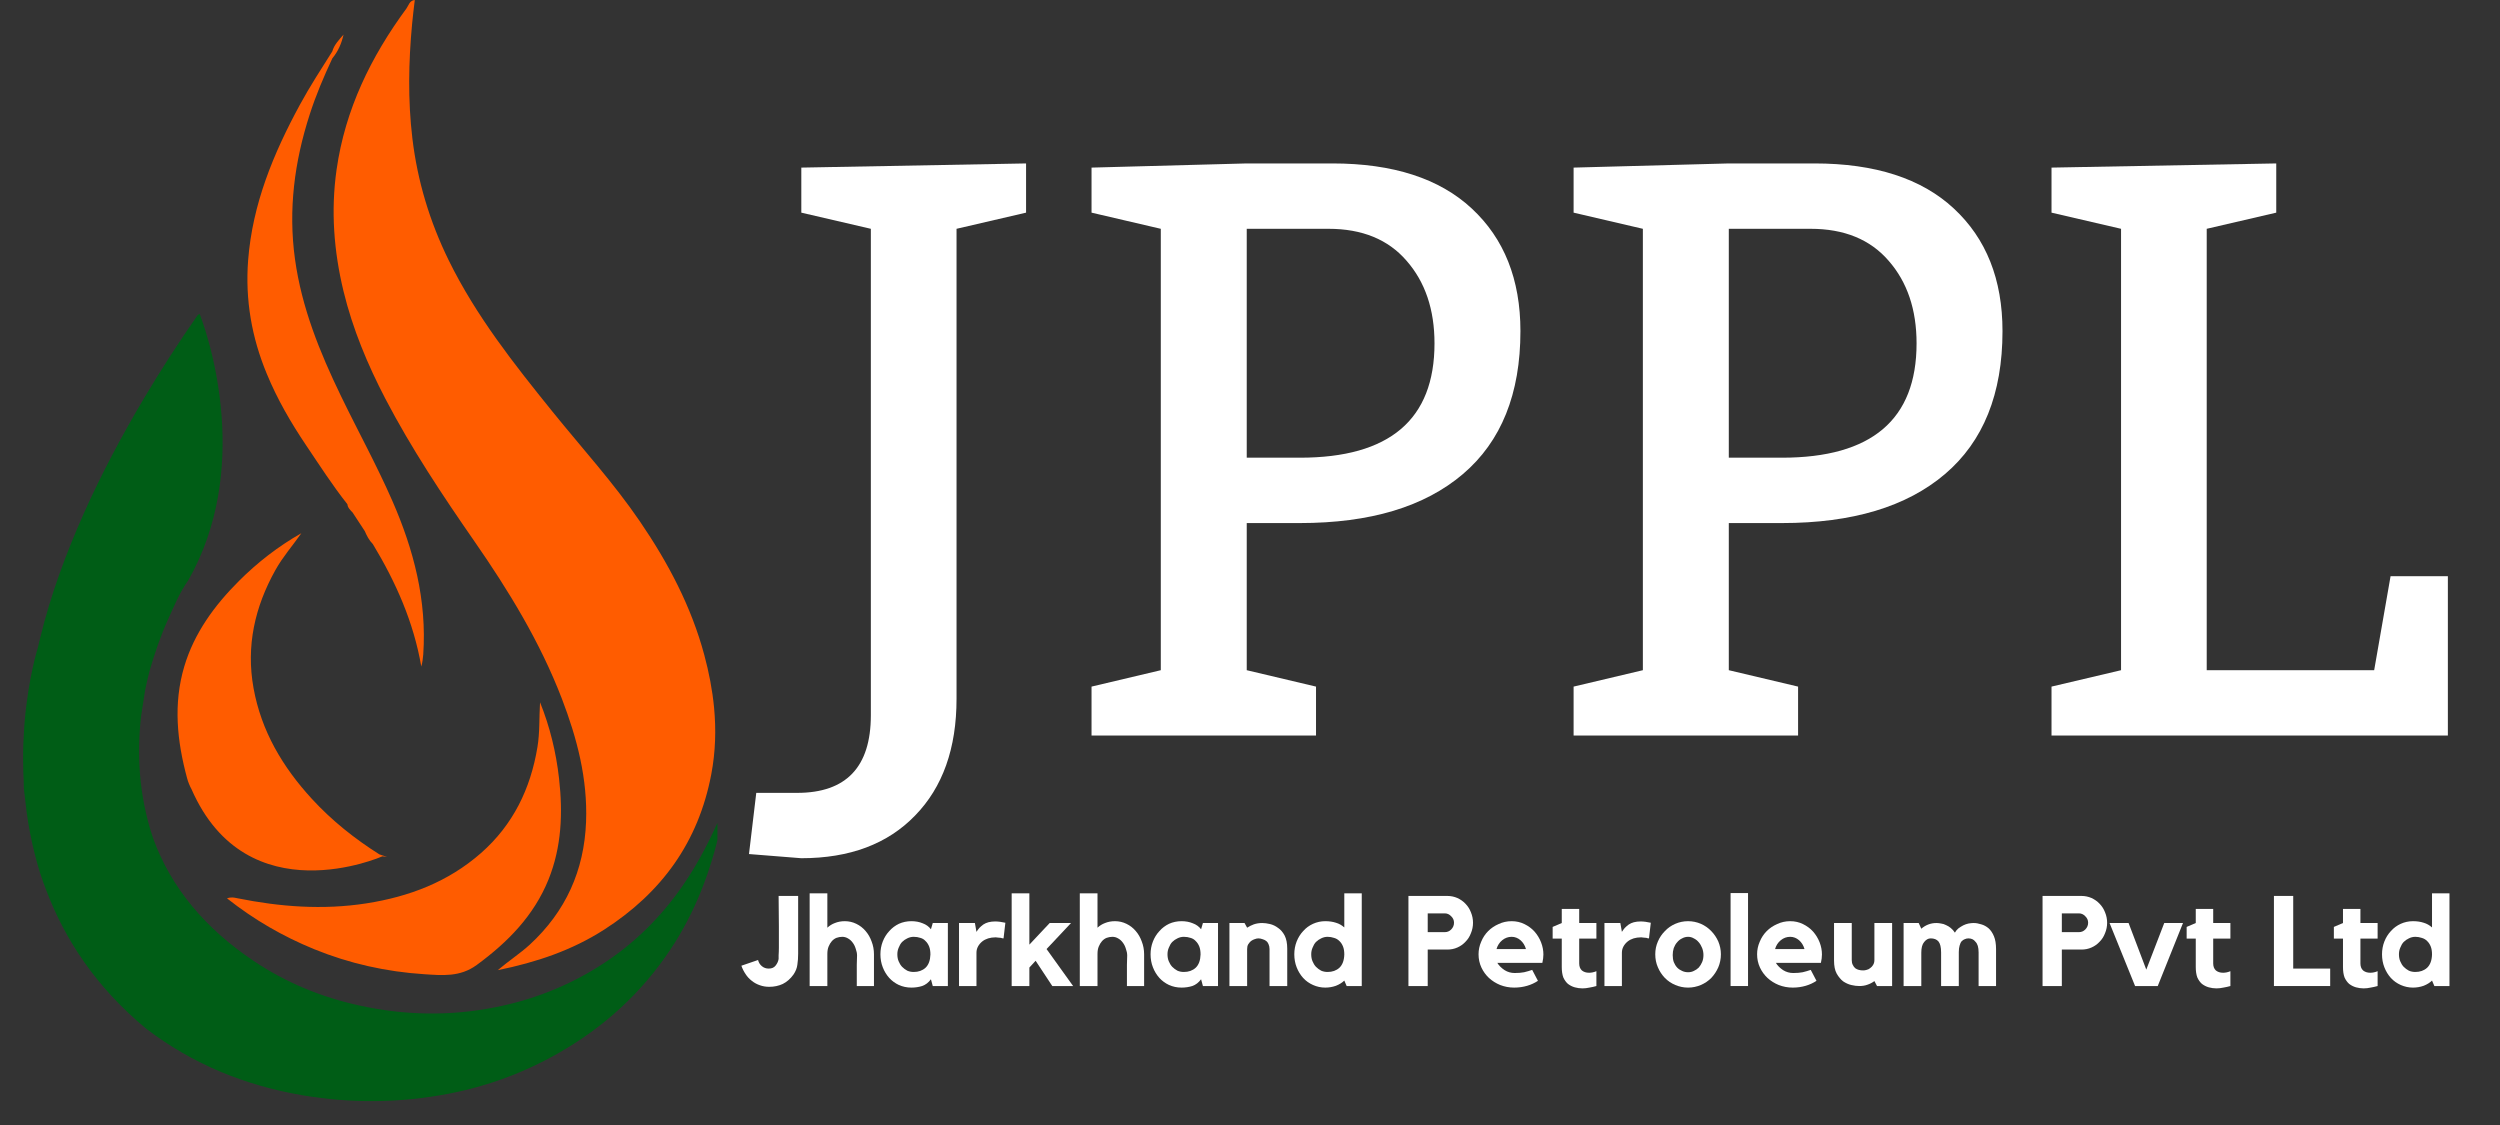<svg xmlns="http://www.w3.org/2000/svg" xmlns:xlink="http://www.w3.org/1999/xlink" width="200" zoomAndPan="magnify" viewBox="0 0 150 67.5" height="90" preserveAspectRatio="xMidYMid meet" version="1.0"><rect x="0" y="0" width="150" height="67.5" fill="#333333" stroke="none"/><defs><g/><clipPath id="62287aa770"><path d="M 1.355 18 L 43.047 18 L 43.047 66.258 L 1.355 66.258 Z M 1.355 18 " clip-rule="nonzero"/></clipPath></defs><g clip-path="url(#62287aa770)"><path fill="#005d16" d="M 43.359 48.664 C 43.312 49.012 43.293 49.367 43.215 49.707 C 42.633 52.301 41.707 54.75 40.219 56.98 C 38.473 59.598 36.223 61.641 33.5 63.191 C 31.438 64.367 29.23 65.18 26.91 65.625 C 24.012 66.18 21.094 66.215 18.164 65.719 C 16.43 65.426 14.777 64.953 13.211 64.297 C 11.645 63.633 10.164 62.785 8.781 61.73 C 7.246 60.461 6.016 59.102 5.031 57.695 C 4.047 56.289 3.312 54.84 2.77 53.402 C 2.492 52.703 2.273 51.988 2.094 51.273 C 1.871 50.406 1.711 49.551 1.598 48.723 C 1.566 48.5 1.543 48.277 1.52 48.055 L 1.43 47.305 C 1.426 47.148 1.422 46.996 1.422 46.84 C 1.41 46.66 1.402 46.484 1.398 46.309 L 1.387 45.562 C 1.383 44.93 1.406 44.32 1.445 43.754 L 1.477 43.324 C 1.703 40.637 2.27 38.867 2.27 38.867 C 2.316 38.672 2.363 38.477 2.41 38.277 C 3.039 35.688 3.965 33.191 5.047 30.762 C 6.094 28.418 7.305 26.152 8.613 23.941 C 9.633 22.223 10.715 20.547 11.859 18.91 C 11.875 18.887 11.91 18.875 11.977 18.832 C 11.977 18.832 13.043 21.445 13.301 25.027 C 13.512 27.941 13.18 31.5 11.301 34.812 C 10.758 35.578 10.438 36.387 10.082 37.168 C 9.633 38.156 9.289 39.18 8.984 40.219 C 8.887 40.59 8.793 40.988 8.707 41.414 C 8.629 41.926 8.547 42.438 8.469 42.949 C 8.219 45.09 8.293 47.645 9.188 50.301 C 10.285 53.309 12.34 55.715 15.191 57.637 C 17.137 58.949 19.27 59.828 21.539 60.324 C 24.238 60.922 26.961 60.98 29.699 60.438 C 31.969 59.992 34.066 59.168 36.012 57.934 C 38 56.672 39.641 55.051 40.973 53.125 C 41.934 51.73 42.691 50.23 43.359 48.664 Z M 43.359 48.664 " fill-opacity="1" fill-rule="nonzero"/></g><path fill="#ff5c00" d="M 42.676 46.461 C 41.902 50.531 39.699 53.559 36.258 55.773 C 34.324 57.016 32.203 57.734 29.863 58.211 C 30.543 57.637 31.203 57.211 31.781 56.684 C 33.941 54.695 35.051 52.234 35.164 49.312 C 35.262 46.73 34.625 44.301 33.711 41.918 C 32.402 38.516 30.52 35.438 28.453 32.461 C 26.539 29.703 24.68 26.906 23.125 23.93 C 22.051 21.867 21.156 19.727 20.609 17.465 C 20.031 15.07 19.844 12.648 20.195 10.176 C 20.711 6.559 22.254 3.41 24.387 0.508 C 24.52 0.328 24.562 0.035 24.887 0 C 24.832 0.48 24.77 0.953 24.727 1.426 C 24.512 3.719 24.469 6.012 24.742 8.297 C 25.047 10.859 25.785 13.301 26.926 15.625 C 28.562 18.957 30.844 21.844 33.16 24.711 C 34.922 26.891 36.812 28.965 38.395 31.285 C 40.09 33.766 41.48 36.398 42.258 39.301 C 42.539 40.344 42.742 41.391 42.844 42.453 C 42.969 43.77 42.934 45.105 42.676 46.461 Z M 32.91 52.773 C 33.699 50.816 33.777 48.77 33.543 46.711 C 33.367 45.145 32.996 43.609 32.402 42.137 C 32.344 43.043 32.395 43.938 32.246 44.828 C 31.832 47.332 30.781 49.496 28.855 51.188 C 26.887 52.914 24.551 53.801 21.98 54.203 C 19.363 54.609 16.793 54.41 14.223 53.891 C 14.051 53.855 13.867 53.809 13.621 53.902 C 15.254 55.191 16.977 56.184 18.836 56.945 C 20.957 57.812 23.172 58.305 25.453 58.453 C 26.539 58.523 27.602 58.633 28.605 57.898 C 30.469 56.531 32.031 54.945 32.91 52.773 Z M 18.375 26.73 C 19.176 27.918 19.949 29.125 20.844 30.254 C 20.863 30.469 21.02 30.605 21.156 30.75 C 21.398 31.121 21.645 31.492 21.887 31.867 C 22.008 32.148 22.148 32.422 22.371 32.645 C 23.75 34.926 24.82 37.332 25.277 39.992 C 25.348 39.742 25.375 39.504 25.395 39.27 C 25.617 36.023 24.824 32.984 23.539 30.047 C 22.602 27.906 21.473 25.859 20.457 23.758 C 19.188 21.137 18.102 18.465 17.699 15.547 C 17.289 12.574 17.668 9.707 18.578 6.883 C 18.949 5.723 19.426 4.605 19.941 3.5 C 20.289 3.082 20.496 2.598 20.613 2.074 C 20.348 2.387 20.051 2.676 19.938 3.082 C 19.273 4.137 18.594 5.18 18 6.273 C 16.406 9.207 15.148 12.242 14.887 15.621 C 14.707 17.988 15.102 20.25 16.008 22.43 C 16.633 23.949 17.457 25.367 18.375 26.73 Z M 22.945 51.379 L 23.223 51.414 L 22.762 51.262 C 21.285 50.328 19.914 49.242 18.707 47.926 C 16.949 46.008 15.676 43.859 15.211 41.281 C 14.758 38.758 15.289 36.414 16.527 34.199 C 16.969 33.406 17.562 32.738 18.082 31.992 C 16.699 32.777 15.449 33.746 14.336 34.859 C 12.875 36.32 11.656 37.973 11.055 39.992 C 10.391 42.238 10.621 44.453 11.223 46.684 C 11.289 46.934 11.383 47.152 11.492 47.355 C 14.832 54.977 22.945 51.379 22.945 51.379 Z M 22.945 51.379 " fill-opacity="1" fill-rule="nonzero"/><g fill="#ffffff" fill-opacity="1"><g transform="translate(45.923, 44.134)"><g><path d="M 2.156 -34.078 L 15.641 -34.328 L 15.641 -31.375 L 11.469 -30.406 L 11.469 -2.203 C 11.469 0.766 10.641 3.098 8.984 4.797 C 7.336 6.504 5.062 7.359 2.156 7.359 L -0.984 7.109 L -0.547 3.438 L 1.906 3.438 C 4.852 3.438 6.328 1.883 6.328 -1.219 L 6.328 -30.406 L 2.156 -31.375 Z M 2.156 -34.078 "/></g></g></g><g fill="#ffffff" fill-opacity="1"><g transform="translate(63.523, 44.134)"><g><path d="M 1.969 0 L 1.969 -2.938 L 6.125 -3.922 L 6.125 -30.406 L 1.969 -31.375 L 1.969 -34.078 L 11.281 -34.328 L 16.422 -34.328 C 20.055 -34.328 22.844 -33.426 24.781 -31.625 C 26.727 -29.82 27.703 -27.367 27.703 -24.266 C 27.703 -20.504 26.551 -17.645 24.25 -15.688 C 21.945 -13.727 18.688 -12.75 14.469 -12.75 L 11.281 -12.75 L 11.281 -3.922 L 15.438 -2.938 L 15.438 0 Z M 11.281 -30.406 L 11.281 -16.672 L 14.469 -16.672 C 19.852 -16.672 22.547 -18.957 22.547 -23.531 C 22.547 -25.562 21.988 -27.211 20.875 -28.484 C 19.77 -29.766 18.207 -30.406 16.188 -30.406 Z M 11.281 -30.406 "/></g></g></g><g fill="#ffffff" fill-opacity="1"><g transform="translate(92.447, 44.134)"><g><path d="M 1.969 0 L 1.969 -2.938 L 6.125 -3.922 L 6.125 -30.406 L 1.969 -31.375 L 1.969 -34.078 L 11.281 -34.328 L 16.422 -34.328 C 20.055 -34.328 22.844 -33.426 24.781 -31.625 C 26.727 -29.82 27.703 -27.367 27.703 -24.266 C 27.703 -20.504 26.551 -17.645 24.25 -15.688 C 21.945 -13.727 18.688 -12.75 14.469 -12.75 L 11.281 -12.75 L 11.281 -3.922 L 15.438 -2.938 L 15.438 0 Z M 11.281 -30.406 L 11.281 -16.672 L 14.469 -16.672 C 19.852 -16.672 22.547 -18.957 22.547 -23.531 C 22.547 -25.562 21.988 -27.211 20.875 -28.484 C 19.77 -29.766 18.207 -30.406 16.188 -30.406 Z M 11.281 -30.406 "/></g></g></g><g fill="#ffffff" fill-opacity="1"><g transform="translate(121.372, 44.134)"><g><path d="M 11.031 -30.406 L 11.031 -3.922 L 21.078 -3.922 L 22.062 -9.562 L 25.5 -9.562 L 25.5 0 L 1.719 0 L 1.719 -2.938 L 5.891 -3.922 L 5.891 -30.406 L 1.719 -31.375 L 1.719 -34.078 L 15.203 -34.328 L 15.203 -31.375 Z M 11.031 -30.406 "/></g></g></g><g fill="#ffffff" fill-opacity="1"><g transform="translate(44.436, 59.162)"><g><path d="M 3.453 -5.406 L 3.453 -1.938 C 3.453 -1.707 3.438 -1.488 3.406 -1.281 C 3.383 -1.082 3.305 -0.883 3.172 -0.688 C 2.992 -0.438 2.781 -0.25 2.531 -0.125 C 2.281 -0.008 2.008 0.047 1.719 0.047 C 1.52 0.047 1.332 0.016 1.156 -0.047 C 0.977 -0.109 0.816 -0.195 0.672 -0.312 C 0.523 -0.426 0.398 -0.562 0.297 -0.719 C 0.191 -0.875 0.109 -1.039 0.047 -1.219 L 1.047 -1.562 C 1.086 -1.406 1.164 -1.281 1.281 -1.188 C 1.395 -1.094 1.531 -1.047 1.688 -1.047 C 1.863 -1.047 2 -1.102 2.094 -1.219 C 2.195 -1.344 2.258 -1.477 2.281 -1.625 C 2.281 -1.645 2.281 -1.719 2.281 -1.844 C 2.289 -1.969 2.297 -2.117 2.297 -2.297 C 2.297 -2.473 2.297 -2.676 2.297 -2.906 C 2.297 -3.133 2.297 -3.363 2.297 -3.594 C 2.297 -4.133 2.289 -4.738 2.281 -5.406 Z M 3.453 -5.406 "/></g></g></g><g fill="#ffffff" fill-opacity="1"><g transform="translate(48.235, 59.162)"><g><path d="M 2.453 -3.891 C 2.703 -3.891 2.93 -3.836 3.141 -3.734 C 3.359 -3.629 3.547 -3.484 3.703 -3.297 C 3.859 -3.117 3.977 -2.91 4.062 -2.672 C 4.156 -2.43 4.203 -2.176 4.203 -1.906 L 4.203 0 L 3.172 0 L 3.172 -0.688 C 3.172 -0.883 3.172 -1.082 3.172 -1.281 C 3.18 -1.488 3.188 -1.672 3.188 -1.828 C 3.188 -1.961 3.16 -2.098 3.109 -2.234 C 3.066 -2.379 3.004 -2.504 2.922 -2.609 C 2.848 -2.711 2.754 -2.797 2.641 -2.859 C 2.535 -2.922 2.422 -2.953 2.297 -2.953 C 2.18 -2.953 2.066 -2.93 1.953 -2.891 C 1.848 -2.848 1.754 -2.781 1.672 -2.688 C 1.598 -2.602 1.535 -2.5 1.484 -2.375 C 1.43 -2.25 1.406 -2.098 1.406 -1.922 L 1.406 0 L 0.344 0 L 0.344 -5.562 L 1.406 -5.562 L 1.406 -3.5 C 1.539 -3.625 1.691 -3.719 1.859 -3.781 C 2.035 -3.852 2.234 -3.891 2.453 -3.891 Z M 2.453 -3.891 "/></g></g></g><g fill="#ffffff" fill-opacity="1"><g transform="translate(52.575, 59.162)"><g><path d="M 4.297 -3.781 L 4.297 0 L 3.391 0 L 3.281 -0.406 C 3.133 -0.207 2.957 -0.07 2.75 0 C 2.551 0.062 2.336 0.094 2.109 0.094 C 1.836 0.094 1.586 0.039 1.359 -0.062 C 1.141 -0.164 0.945 -0.305 0.781 -0.484 C 0.613 -0.672 0.484 -0.883 0.391 -1.125 C 0.297 -1.363 0.25 -1.625 0.25 -1.906 C 0.25 -2.176 0.297 -2.43 0.391 -2.672 C 0.484 -2.91 0.613 -3.117 0.781 -3.297 C 0.945 -3.484 1.141 -3.629 1.359 -3.734 C 1.586 -3.836 1.836 -3.891 2.109 -3.891 C 2.359 -3.891 2.582 -3.848 2.781 -3.766 C 2.988 -3.691 3.156 -3.57 3.281 -3.406 L 3.391 -3.781 Z M 3.25 -1.891 C 3.25 -2.086 3.223 -2.25 3.172 -2.375 C 3.117 -2.508 3.047 -2.617 2.953 -2.703 C 2.867 -2.797 2.766 -2.859 2.641 -2.891 C 2.523 -2.93 2.395 -2.953 2.25 -2.953 C 2.113 -2.953 1.984 -2.922 1.859 -2.859 C 1.742 -2.805 1.641 -2.734 1.547 -2.641 C 1.461 -2.547 1.395 -2.43 1.344 -2.297 C 1.289 -2.172 1.266 -2.039 1.266 -1.906 C 1.266 -1.75 1.289 -1.609 1.344 -1.484 C 1.395 -1.359 1.461 -1.25 1.547 -1.156 C 1.641 -1.062 1.742 -0.984 1.859 -0.922 C 1.984 -0.867 2.113 -0.844 2.25 -0.844 C 2.531 -0.844 2.766 -0.926 2.953 -1.094 C 3.141 -1.27 3.238 -1.535 3.25 -1.891 Z M 3.25 -1.891 "/></g></g></g><g fill="#ffffff" fill-opacity="1"><g transform="translate(57.213, 59.162)"><g><path d="M 1.375 -3.25 C 1.426 -3.332 1.484 -3.41 1.547 -3.484 C 1.617 -3.555 1.695 -3.625 1.781 -3.688 C 1.875 -3.75 1.977 -3.797 2.094 -3.828 C 2.219 -3.859 2.352 -3.875 2.5 -3.875 C 2.676 -3.875 2.879 -3.848 3.109 -3.797 L 3 -2.859 C 2.945 -2.859 2.895 -2.867 2.844 -2.891 C 2.789 -2.898 2.734 -2.906 2.672 -2.906 C 2.617 -2.914 2.57 -2.922 2.531 -2.922 C 2.363 -2.922 2.211 -2.898 2.078 -2.859 C 1.941 -2.816 1.82 -2.754 1.719 -2.672 C 1.613 -2.586 1.531 -2.488 1.469 -2.375 C 1.406 -2.258 1.375 -2.133 1.375 -2 L 1.375 0 L 0.328 0 L 0.328 -3.781 L 1.281 -3.781 Z M 1.375 -3.25 "/></g></g></g><g fill="#ffffff" fill-opacity="1"><g transform="translate(60.356, 59.162)"><g><path d="M 2.438 -2.219 L 4.031 0 L 2.781 0 L 1.781 -1.516 L 1.406 -1.109 L 1.406 0 L 0.344 0 L 0.344 -5.562 L 1.406 -5.562 L 1.406 -2.484 L 2.625 -3.781 L 3.906 -3.781 Z M 2.438 -2.219 "/></g></g></g><g fill="#ffffff" fill-opacity="1"><g transform="translate(64.444, 59.162)"><g><path d="M 2.453 -3.891 C 2.703 -3.891 2.93 -3.836 3.141 -3.734 C 3.359 -3.629 3.547 -3.484 3.703 -3.297 C 3.859 -3.117 3.977 -2.91 4.062 -2.672 C 4.156 -2.43 4.203 -2.176 4.203 -1.906 L 4.203 0 L 3.172 0 L 3.172 -0.688 C 3.172 -0.883 3.172 -1.082 3.172 -1.281 C 3.18 -1.488 3.188 -1.672 3.188 -1.828 C 3.188 -1.961 3.16 -2.098 3.109 -2.234 C 3.066 -2.379 3.004 -2.504 2.922 -2.609 C 2.848 -2.711 2.754 -2.797 2.641 -2.859 C 2.535 -2.922 2.422 -2.953 2.297 -2.953 C 2.18 -2.953 2.066 -2.93 1.953 -2.891 C 1.848 -2.848 1.754 -2.781 1.672 -2.688 C 1.598 -2.602 1.535 -2.5 1.484 -2.375 C 1.43 -2.25 1.406 -2.098 1.406 -1.922 L 1.406 0 L 0.344 0 L 0.344 -5.562 L 1.406 -5.562 L 1.406 -3.5 C 1.539 -3.625 1.691 -3.719 1.859 -3.781 C 2.035 -3.852 2.234 -3.891 2.453 -3.891 Z M 2.453 -3.891 "/></g></g></g><g fill="#ffffff" fill-opacity="1"><g transform="translate(68.784, 59.162)"><g><path d="M 4.297 -3.781 L 4.297 0 L 3.391 0 L 3.281 -0.406 C 3.133 -0.207 2.957 -0.07 2.75 0 C 2.551 0.062 2.336 0.094 2.109 0.094 C 1.836 0.094 1.586 0.039 1.359 -0.062 C 1.141 -0.164 0.945 -0.305 0.781 -0.484 C 0.613 -0.672 0.484 -0.883 0.391 -1.125 C 0.297 -1.363 0.25 -1.625 0.25 -1.906 C 0.25 -2.176 0.297 -2.43 0.391 -2.672 C 0.484 -2.91 0.613 -3.117 0.781 -3.297 C 0.945 -3.484 1.141 -3.629 1.359 -3.734 C 1.586 -3.836 1.836 -3.891 2.109 -3.891 C 2.359 -3.891 2.582 -3.848 2.781 -3.766 C 2.988 -3.691 3.156 -3.57 3.281 -3.406 L 3.391 -3.781 Z M 3.25 -1.891 C 3.25 -2.086 3.223 -2.25 3.172 -2.375 C 3.117 -2.508 3.047 -2.617 2.953 -2.703 C 2.867 -2.797 2.766 -2.859 2.641 -2.891 C 2.523 -2.93 2.395 -2.953 2.25 -2.953 C 2.113 -2.953 1.984 -2.922 1.859 -2.859 C 1.742 -2.805 1.641 -2.734 1.547 -2.641 C 1.461 -2.547 1.395 -2.43 1.344 -2.297 C 1.289 -2.172 1.266 -2.039 1.266 -1.906 C 1.266 -1.75 1.289 -1.609 1.344 -1.484 C 1.395 -1.359 1.461 -1.25 1.547 -1.156 C 1.641 -1.062 1.742 -0.984 1.859 -0.922 C 1.984 -0.867 2.113 -0.844 2.25 -0.844 C 2.531 -0.844 2.766 -0.926 2.953 -1.094 C 3.141 -1.27 3.238 -1.535 3.25 -1.891 Z M 3.25 -1.891 "/></g></g></g><g fill="#ffffff" fill-opacity="1"><g transform="translate(73.422, 59.162)"><g><path d="M 2.312 -3.781 C 2.457 -3.781 2.613 -3.758 2.781 -3.719 C 2.957 -3.676 3.117 -3.598 3.266 -3.484 C 3.422 -3.379 3.551 -3.227 3.656 -3.031 C 3.758 -2.832 3.812 -2.57 3.812 -2.25 L 3.812 0 L 2.75 0 L 2.75 -2.219 C 2.75 -2.332 2.727 -2.43 2.688 -2.516 C 2.656 -2.598 2.609 -2.66 2.547 -2.703 C 2.484 -2.754 2.41 -2.789 2.328 -2.812 C 2.242 -2.844 2.16 -2.859 2.078 -2.859 C 2.016 -2.859 1.941 -2.844 1.859 -2.812 C 1.785 -2.789 1.711 -2.754 1.641 -2.703 C 1.578 -2.648 1.52 -2.582 1.469 -2.5 C 1.426 -2.426 1.406 -2.332 1.406 -2.219 L 1.406 0 L 0.344 0 L 0.344 -3.781 L 1.25 -3.781 L 1.406 -3.5 C 1.531 -3.582 1.664 -3.648 1.812 -3.703 C 1.969 -3.754 2.133 -3.781 2.312 -3.781 Z M 2.312 -3.781 "/></g></g></g><g fill="#ffffff" fill-opacity="1"><g transform="translate(77.549, 59.162)"><g><path d="M 4.156 -5.562 L 4.156 0 L 3.25 0 L 3.109 -0.328 C 2.984 -0.203 2.816 -0.098 2.609 -0.016 C 2.41 0.055 2.195 0.094 1.969 0.094 C 1.707 0.094 1.461 0.039 1.234 -0.062 C 1.004 -0.164 0.805 -0.305 0.641 -0.484 C 0.473 -0.672 0.344 -0.883 0.25 -1.125 C 0.156 -1.363 0.109 -1.625 0.109 -1.906 C 0.109 -2.176 0.156 -2.43 0.25 -2.672 C 0.344 -2.91 0.473 -3.117 0.641 -3.297 C 0.805 -3.484 1.004 -3.629 1.234 -3.734 C 1.461 -3.836 1.707 -3.891 1.969 -3.891 C 2.207 -3.891 2.422 -3.859 2.609 -3.797 C 2.797 -3.742 2.961 -3.648 3.109 -3.516 L 3.109 -5.562 Z M 3.109 -1.891 C 3.109 -2.086 3.082 -2.25 3.031 -2.375 C 2.977 -2.508 2.906 -2.617 2.812 -2.703 C 2.719 -2.797 2.609 -2.859 2.484 -2.891 C 2.367 -2.93 2.242 -2.953 2.109 -2.953 C 1.973 -2.953 1.844 -2.922 1.719 -2.859 C 1.602 -2.805 1.5 -2.734 1.406 -2.641 C 1.32 -2.547 1.254 -2.43 1.203 -2.297 C 1.148 -2.172 1.125 -2.039 1.125 -1.906 C 1.125 -1.75 1.148 -1.609 1.203 -1.484 C 1.254 -1.359 1.32 -1.25 1.406 -1.156 C 1.5 -1.062 1.602 -0.984 1.719 -0.922 C 1.844 -0.867 1.973 -0.844 2.109 -0.844 C 2.391 -0.844 2.625 -0.926 2.812 -1.094 C 3 -1.27 3.098 -1.535 3.109 -1.891 Z M 3.109 -1.891 "/></g></g></g><g fill="#ffffff" fill-opacity="1"><g transform="translate(82.049, 59.162)"><g/></g></g><g fill="#ffffff" fill-opacity="1"><g transform="translate(84.147, 59.162)"><g><path d="M 2.688 -5.406 C 2.906 -5.406 3.109 -5.363 3.297 -5.281 C 3.484 -5.195 3.645 -5.082 3.781 -4.938 C 3.926 -4.789 4.035 -4.617 4.109 -4.422 C 4.191 -4.223 4.234 -4.016 4.234 -3.797 C 4.234 -3.578 4.191 -3.367 4.109 -3.172 C 4.035 -2.973 3.926 -2.801 3.781 -2.656 C 3.645 -2.508 3.484 -2.395 3.297 -2.312 C 3.109 -2.227 2.906 -2.188 2.688 -2.188 L 1.516 -2.188 L 1.516 0 L 0.359 0 L 0.359 -5.406 Z M 2.547 -3.234 C 2.691 -3.234 2.816 -3.285 2.922 -3.391 C 3.035 -3.504 3.094 -3.641 3.094 -3.797 C 3.094 -3.953 3.035 -4.082 2.922 -4.188 C 2.816 -4.301 2.691 -4.359 2.547 -4.359 L 1.516 -4.359 L 1.516 -3.234 Z M 2.547 -3.234 "/></g></g></g><g fill="#ffffff" fill-opacity="1"><g transform="translate(88.479, 59.162)"><g><path d="M 2.219 -3.891 C 2.5 -3.891 2.754 -3.832 2.984 -3.719 C 3.223 -3.602 3.426 -3.453 3.594 -3.266 C 3.758 -3.078 3.891 -2.863 3.984 -2.625 C 4.078 -2.383 4.125 -2.141 4.125 -1.891 C 4.125 -1.734 4.102 -1.566 4.062 -1.391 L 1.359 -1.391 C 1.461 -1.223 1.609 -1.078 1.797 -0.953 C 1.984 -0.836 2.188 -0.781 2.406 -0.781 C 2.625 -0.781 2.812 -0.797 2.969 -0.828 C 3.133 -0.867 3.297 -0.914 3.453 -0.969 L 3.797 -0.312 C 3.609 -0.188 3.395 -0.086 3.156 -0.016 C 2.914 0.055 2.656 0.094 2.375 0.094 C 2.07 0.094 1.789 0.039 1.531 -0.062 C 1.281 -0.164 1.055 -0.305 0.859 -0.484 C 0.672 -0.66 0.52 -0.867 0.406 -1.109 C 0.289 -1.359 0.234 -1.625 0.234 -1.906 C 0.234 -2.164 0.285 -2.414 0.391 -2.656 C 0.492 -2.906 0.633 -3.117 0.812 -3.297 C 0.988 -3.473 1.195 -3.613 1.438 -3.719 C 1.676 -3.832 1.938 -3.891 2.219 -3.891 Z M 3.078 -2.219 C 3.016 -2.438 2.906 -2.613 2.75 -2.75 C 2.594 -2.883 2.414 -2.953 2.219 -2.953 C 2.008 -2.953 1.82 -2.883 1.656 -2.75 C 1.488 -2.613 1.375 -2.438 1.312 -2.219 Z M 3.078 -2.219 "/></g></g></g><g fill="#ffffff" fill-opacity="1"><g transform="translate(93.018, 59.162)"><g><path d="M 1.734 -1.359 C 1.734 -1.18 1.785 -1.039 1.891 -0.938 C 2.004 -0.844 2.148 -0.797 2.328 -0.797 C 2.473 -0.797 2.617 -0.828 2.766 -0.891 L 2.766 0 C 2.629 0.039 2.488 0.07 2.344 0.094 C 2.207 0.125 2.066 0.141 1.922 0.141 C 1.766 0.141 1.613 0.117 1.469 0.078 C 1.32 0.035 1.188 -0.031 1.062 -0.125 C 0.945 -0.227 0.852 -0.359 0.781 -0.516 C 0.719 -0.68 0.688 -0.891 0.688 -1.141 L 0.688 -2.844 L 0.141 -2.844 L 0.141 -3.547 L 0.688 -3.781 L 0.688 -4.625 L 1.734 -4.625 L 1.734 -3.781 L 2.766 -3.781 L 2.766 -2.844 L 1.734 -2.844 Z M 1.734 -1.359 "/></g></g></g><g fill="#ffffff" fill-opacity="1"><g transform="translate(95.939, 59.162)"><g><path d="M 1.375 -3.25 C 1.426 -3.332 1.484 -3.41 1.547 -3.484 C 1.617 -3.555 1.695 -3.625 1.781 -3.688 C 1.875 -3.75 1.977 -3.797 2.094 -3.828 C 2.219 -3.859 2.352 -3.875 2.5 -3.875 C 2.676 -3.875 2.879 -3.848 3.109 -3.797 L 3 -2.859 C 2.945 -2.859 2.895 -2.867 2.844 -2.891 C 2.789 -2.898 2.734 -2.906 2.672 -2.906 C 2.617 -2.914 2.57 -2.922 2.531 -2.922 C 2.363 -2.922 2.211 -2.898 2.078 -2.859 C 1.941 -2.816 1.82 -2.754 1.719 -2.672 C 1.613 -2.586 1.531 -2.488 1.469 -2.375 C 1.406 -2.258 1.375 -2.133 1.375 -2 L 1.375 0 L 0.328 0 L 0.328 -3.781 L 1.281 -3.781 Z M 1.375 -3.25 "/></g></g></g><g fill="#ffffff" fill-opacity="1"><g transform="translate(99.082, 59.162)"><g><path d="M 2.203 -3.891 C 2.473 -3.891 2.727 -3.836 2.969 -3.734 C 3.207 -3.629 3.414 -3.484 3.594 -3.297 C 3.77 -3.117 3.91 -2.91 4.016 -2.672 C 4.117 -2.43 4.172 -2.176 4.172 -1.906 C 4.172 -1.625 4.117 -1.363 4.016 -1.125 C 3.91 -0.883 3.77 -0.672 3.594 -0.484 C 3.414 -0.305 3.207 -0.164 2.969 -0.062 C 2.727 0.039 2.473 0.094 2.203 0.094 C 1.93 0.094 1.676 0.039 1.438 -0.062 C 1.195 -0.164 0.988 -0.305 0.812 -0.484 C 0.633 -0.672 0.492 -0.883 0.391 -1.125 C 0.285 -1.363 0.234 -1.625 0.234 -1.906 C 0.234 -2.176 0.285 -2.43 0.391 -2.672 C 0.492 -2.91 0.633 -3.117 0.812 -3.297 C 0.988 -3.484 1.195 -3.629 1.438 -3.734 C 1.676 -3.836 1.93 -3.891 2.203 -3.891 Z M 2.203 -0.828 C 2.328 -0.828 2.441 -0.852 2.547 -0.906 C 2.66 -0.957 2.758 -1.023 2.844 -1.109 C 2.926 -1.203 2.992 -1.312 3.047 -1.438 C 3.098 -1.562 3.125 -1.703 3.125 -1.859 C 3.125 -2.004 3.098 -2.145 3.047 -2.281 C 2.992 -2.414 2.926 -2.531 2.844 -2.625 C 2.758 -2.727 2.66 -2.805 2.547 -2.859 C 2.441 -2.922 2.328 -2.953 2.203 -2.953 C 2.078 -2.953 1.957 -2.922 1.844 -2.859 C 1.727 -2.805 1.629 -2.727 1.547 -2.625 C 1.461 -2.531 1.395 -2.414 1.344 -2.281 C 1.301 -2.145 1.281 -2.004 1.281 -1.859 C 1.281 -1.703 1.301 -1.562 1.344 -1.438 C 1.395 -1.312 1.461 -1.203 1.547 -1.109 C 1.629 -1.023 1.727 -0.957 1.844 -0.906 C 1.957 -0.852 2.078 -0.828 2.203 -0.828 Z M 2.203 -0.828 "/></g></g></g><g fill="#ffffff" fill-opacity="1"><g transform="translate(103.46, 59.162)"><g><path d="M 0.375 -5.578 L 1.422 -5.578 L 1.422 0 L 0.375 0 Z M 0.375 -5.578 "/></g></g></g><g fill="#ffffff" fill-opacity="1"><g transform="translate(105.192, 59.162)"><g><path d="M 2.219 -3.891 C 2.5 -3.891 2.754 -3.832 2.984 -3.719 C 3.223 -3.602 3.426 -3.453 3.594 -3.266 C 3.758 -3.078 3.891 -2.863 3.984 -2.625 C 4.078 -2.383 4.125 -2.141 4.125 -1.891 C 4.125 -1.734 4.102 -1.566 4.062 -1.391 L 1.359 -1.391 C 1.461 -1.223 1.609 -1.078 1.797 -0.953 C 1.984 -0.836 2.188 -0.781 2.406 -0.781 C 2.625 -0.781 2.812 -0.797 2.969 -0.828 C 3.133 -0.867 3.297 -0.914 3.453 -0.969 L 3.797 -0.312 C 3.609 -0.188 3.395 -0.086 3.156 -0.016 C 2.914 0.055 2.656 0.094 2.375 0.094 C 2.07 0.094 1.789 0.039 1.531 -0.062 C 1.281 -0.164 1.055 -0.305 0.859 -0.484 C 0.672 -0.66 0.52 -0.867 0.406 -1.109 C 0.289 -1.359 0.234 -1.625 0.234 -1.906 C 0.234 -2.164 0.285 -2.414 0.391 -2.656 C 0.492 -2.906 0.633 -3.117 0.812 -3.297 C 0.988 -3.473 1.195 -3.613 1.438 -3.719 C 1.676 -3.832 1.938 -3.891 2.219 -3.891 Z M 3.078 -2.219 C 3.016 -2.438 2.906 -2.613 2.75 -2.75 C 2.594 -2.883 2.414 -2.953 2.219 -2.953 C 2.008 -2.953 1.82 -2.883 1.656 -2.75 C 1.488 -2.613 1.375 -2.438 1.312 -2.219 Z M 3.078 -2.219 "/></g></g></g><g fill="#ffffff" fill-opacity="1"><g transform="translate(109.73, 59.162)"><g><path d="M 2.734 -3.781 L 3.797 -3.781 L 3.797 0 L 2.891 0 L 2.734 -0.297 C 2.609 -0.203 2.469 -0.129 2.312 -0.078 C 2.164 -0.023 2.004 0 1.828 0 C 1.68 0 1.52 -0.02 1.344 -0.062 C 1.176 -0.102 1.016 -0.176 0.859 -0.281 C 0.711 -0.395 0.582 -0.551 0.469 -0.75 C 0.363 -0.945 0.312 -1.207 0.312 -1.531 L 0.312 -3.781 L 1.375 -3.781 L 1.375 -1.562 C 1.375 -1.445 1.395 -1.348 1.438 -1.266 C 1.477 -1.18 1.531 -1.113 1.594 -1.062 C 1.656 -1.02 1.723 -0.988 1.797 -0.969 C 1.879 -0.945 1.969 -0.938 2.062 -0.938 C 2.125 -0.938 2.191 -0.945 2.266 -0.969 C 2.348 -0.988 2.422 -1.023 2.484 -1.078 C 2.555 -1.129 2.613 -1.191 2.656 -1.266 C 2.707 -1.348 2.734 -1.445 2.734 -1.562 Z M 2.734 -3.781 "/></g></g></g><g fill="#ffffff" fill-opacity="1"><g transform="translate(113.872, 59.162)"><g><path d="M 4.547 -3.781 C 4.691 -3.781 4.844 -3.754 5 -3.703 C 5.156 -3.66 5.301 -3.582 5.438 -3.469 C 5.57 -3.352 5.68 -3.191 5.766 -2.984 C 5.848 -2.785 5.891 -2.531 5.891 -2.219 L 5.891 0 L 4.844 0 L 4.844 -2.016 C 4.844 -2.172 4.828 -2.301 4.797 -2.406 C 4.766 -2.508 4.719 -2.594 4.656 -2.656 C 4.602 -2.727 4.539 -2.781 4.469 -2.812 C 4.395 -2.844 4.316 -2.859 4.234 -2.859 C 4.16 -2.859 4.086 -2.844 4.016 -2.812 C 3.953 -2.789 3.891 -2.75 3.828 -2.688 C 3.773 -2.625 3.734 -2.535 3.703 -2.422 C 3.672 -2.316 3.656 -2.188 3.656 -2.031 L 3.656 0 L 2.594 0 L 2.594 -2.016 C 2.594 -2.328 2.539 -2.547 2.438 -2.672 C 2.332 -2.797 2.176 -2.859 1.969 -2.859 C 1.82 -2.859 1.691 -2.785 1.578 -2.641 C 1.461 -2.504 1.406 -2.289 1.406 -2 L 1.406 0 L 0.344 0 L 0.344 -3.781 L 1.25 -3.781 L 1.406 -3.438 C 1.52 -3.539 1.656 -3.625 1.812 -3.688 C 1.969 -3.75 2.133 -3.781 2.312 -3.781 C 2.406 -3.781 2.5 -3.77 2.594 -3.75 C 2.695 -3.738 2.797 -3.707 2.891 -3.656 C 2.992 -3.613 3.086 -3.555 3.172 -3.484 C 3.266 -3.41 3.348 -3.316 3.422 -3.203 C 3.473 -3.297 3.539 -3.379 3.625 -3.453 C 3.719 -3.523 3.816 -3.586 3.922 -3.641 C 4.023 -3.691 4.129 -3.727 4.234 -3.75 C 4.348 -3.77 4.453 -3.781 4.547 -3.781 Z M 4.547 -3.781 "/></g></g></g><g fill="#ffffff" fill-opacity="1"><g transform="translate(120.096, 59.162)"><g/></g></g><g fill="#ffffff" fill-opacity="1"><g transform="translate(122.194, 59.162)"><g><path d="M 2.688 -5.406 C 2.906 -5.406 3.109 -5.363 3.297 -5.281 C 3.484 -5.195 3.645 -5.082 3.781 -4.938 C 3.926 -4.789 4.035 -4.617 4.109 -4.422 C 4.191 -4.223 4.234 -4.016 4.234 -3.797 C 4.234 -3.578 4.191 -3.367 4.109 -3.172 C 4.035 -2.973 3.926 -2.801 3.781 -2.656 C 3.645 -2.508 3.484 -2.395 3.297 -2.312 C 3.109 -2.227 2.906 -2.188 2.688 -2.188 L 1.516 -2.188 L 1.516 0 L 0.359 0 L 0.359 -5.406 Z M 2.547 -3.234 C 2.691 -3.234 2.816 -3.285 2.922 -3.391 C 3.035 -3.504 3.094 -3.641 3.094 -3.797 C 3.094 -3.953 3.035 -4.082 2.922 -4.188 C 2.816 -4.301 2.691 -4.359 2.547 -4.359 L 1.516 -4.359 L 1.516 -3.234 Z M 2.547 -3.234 "/></g></g></g><g fill="#ffffff" fill-opacity="1"><g transform="translate(126.527, 59.162)"><g><path d="M 3.328 -3.781 L 4.453 -3.781 L 2.938 0 L 1.578 0 L 0.047 -3.781 L 1.188 -3.781 L 2.25 -0.984 Z M 3.328 -3.781 "/></g></g></g><g fill="#ffffff" fill-opacity="1"><g transform="translate(131.058, 59.162)"><g><path d="M 1.734 -1.359 C 1.734 -1.18 1.785 -1.039 1.891 -0.938 C 2.004 -0.844 2.148 -0.797 2.328 -0.797 C 2.473 -0.797 2.617 -0.828 2.766 -0.891 L 2.766 0 C 2.629 0.039 2.488 0.07 2.344 0.094 C 2.207 0.125 2.066 0.141 1.922 0.141 C 1.766 0.141 1.613 0.117 1.469 0.078 C 1.32 0.035 1.188 -0.031 1.062 -0.125 C 0.945 -0.227 0.852 -0.359 0.781 -0.516 C 0.719 -0.68 0.688 -0.891 0.688 -1.141 L 0.688 -2.844 L 0.141 -2.844 L 0.141 -3.547 L 0.688 -3.781 L 0.688 -4.625 L 1.734 -4.625 L 1.734 -3.781 L 2.766 -3.781 L 2.766 -2.844 L 1.734 -2.844 Z M 1.734 -1.359 "/></g></g></g><g fill="#ffffff" fill-opacity="1"><g transform="translate(133.979, 59.162)"><g/></g></g><g fill="#ffffff" fill-opacity="1"><g transform="translate(136.077, 59.162)"><g><path d="M 1.516 -1.047 L 3.734 -1.047 L 3.734 0 L 0.359 0 L 0.359 -5.406 L 1.516 -5.406 Z M 1.516 -1.047 "/></g></g></g><g fill="#ffffff" fill-opacity="1"><g transform="translate(139.891, 59.162)"><g><path d="M 1.734 -1.359 C 1.734 -1.18 1.785 -1.039 1.891 -0.938 C 2.004 -0.844 2.148 -0.797 2.328 -0.797 C 2.473 -0.797 2.617 -0.828 2.766 -0.891 L 2.766 0 C 2.629 0.039 2.488 0.07 2.344 0.094 C 2.207 0.125 2.066 0.141 1.922 0.141 C 1.766 0.141 1.613 0.117 1.469 0.078 C 1.32 0.035 1.188 -0.031 1.062 -0.125 C 0.945 -0.227 0.852 -0.359 0.781 -0.516 C 0.719 -0.68 0.688 -0.891 0.688 -1.141 L 0.688 -2.844 L 0.141 -2.844 L 0.141 -3.547 L 0.688 -3.781 L 0.688 -4.625 L 1.734 -4.625 L 1.734 -3.781 L 2.766 -3.781 L 2.766 -2.844 L 1.734 -2.844 Z M 1.734 -1.359 "/></g></g></g><g fill="#ffffff" fill-opacity="1"><g transform="translate(142.812, 59.162)"><g><path d="M 4.156 -5.562 L 4.156 0 L 3.25 0 L 3.109 -0.328 C 2.984 -0.203 2.816 -0.098 2.609 -0.016 C 2.41 0.055 2.195 0.094 1.969 0.094 C 1.707 0.094 1.461 0.039 1.234 -0.062 C 1.004 -0.164 0.805 -0.305 0.641 -0.484 C 0.473 -0.672 0.344 -0.883 0.25 -1.125 C 0.156 -1.363 0.109 -1.625 0.109 -1.906 C 0.109 -2.176 0.156 -2.43 0.25 -2.672 C 0.344 -2.91 0.473 -3.117 0.641 -3.297 C 0.805 -3.484 1.004 -3.629 1.234 -3.734 C 1.461 -3.836 1.707 -3.891 1.969 -3.891 C 2.207 -3.891 2.422 -3.859 2.609 -3.797 C 2.797 -3.742 2.961 -3.648 3.109 -3.516 L 3.109 -5.562 Z M 3.109 -1.891 C 3.109 -2.086 3.082 -2.25 3.031 -2.375 C 2.977 -2.508 2.906 -2.617 2.812 -2.703 C 2.719 -2.797 2.609 -2.859 2.484 -2.891 C 2.367 -2.93 2.242 -2.953 2.109 -2.953 C 1.973 -2.953 1.844 -2.922 1.719 -2.859 C 1.602 -2.805 1.5 -2.734 1.406 -2.641 C 1.32 -2.547 1.254 -2.43 1.203 -2.297 C 1.148 -2.172 1.125 -2.039 1.125 -1.906 C 1.125 -1.75 1.148 -1.609 1.203 -1.484 C 1.254 -1.359 1.32 -1.25 1.406 -1.156 C 1.5 -1.062 1.602 -0.984 1.719 -0.922 C 1.844 -0.867 1.973 -0.844 2.109 -0.844 C 2.391 -0.844 2.625 -0.926 2.812 -1.094 C 3 -1.27 3.098 -1.535 3.109 -1.891 Z M 3.109 -1.891 "/></g></g></g></svg>